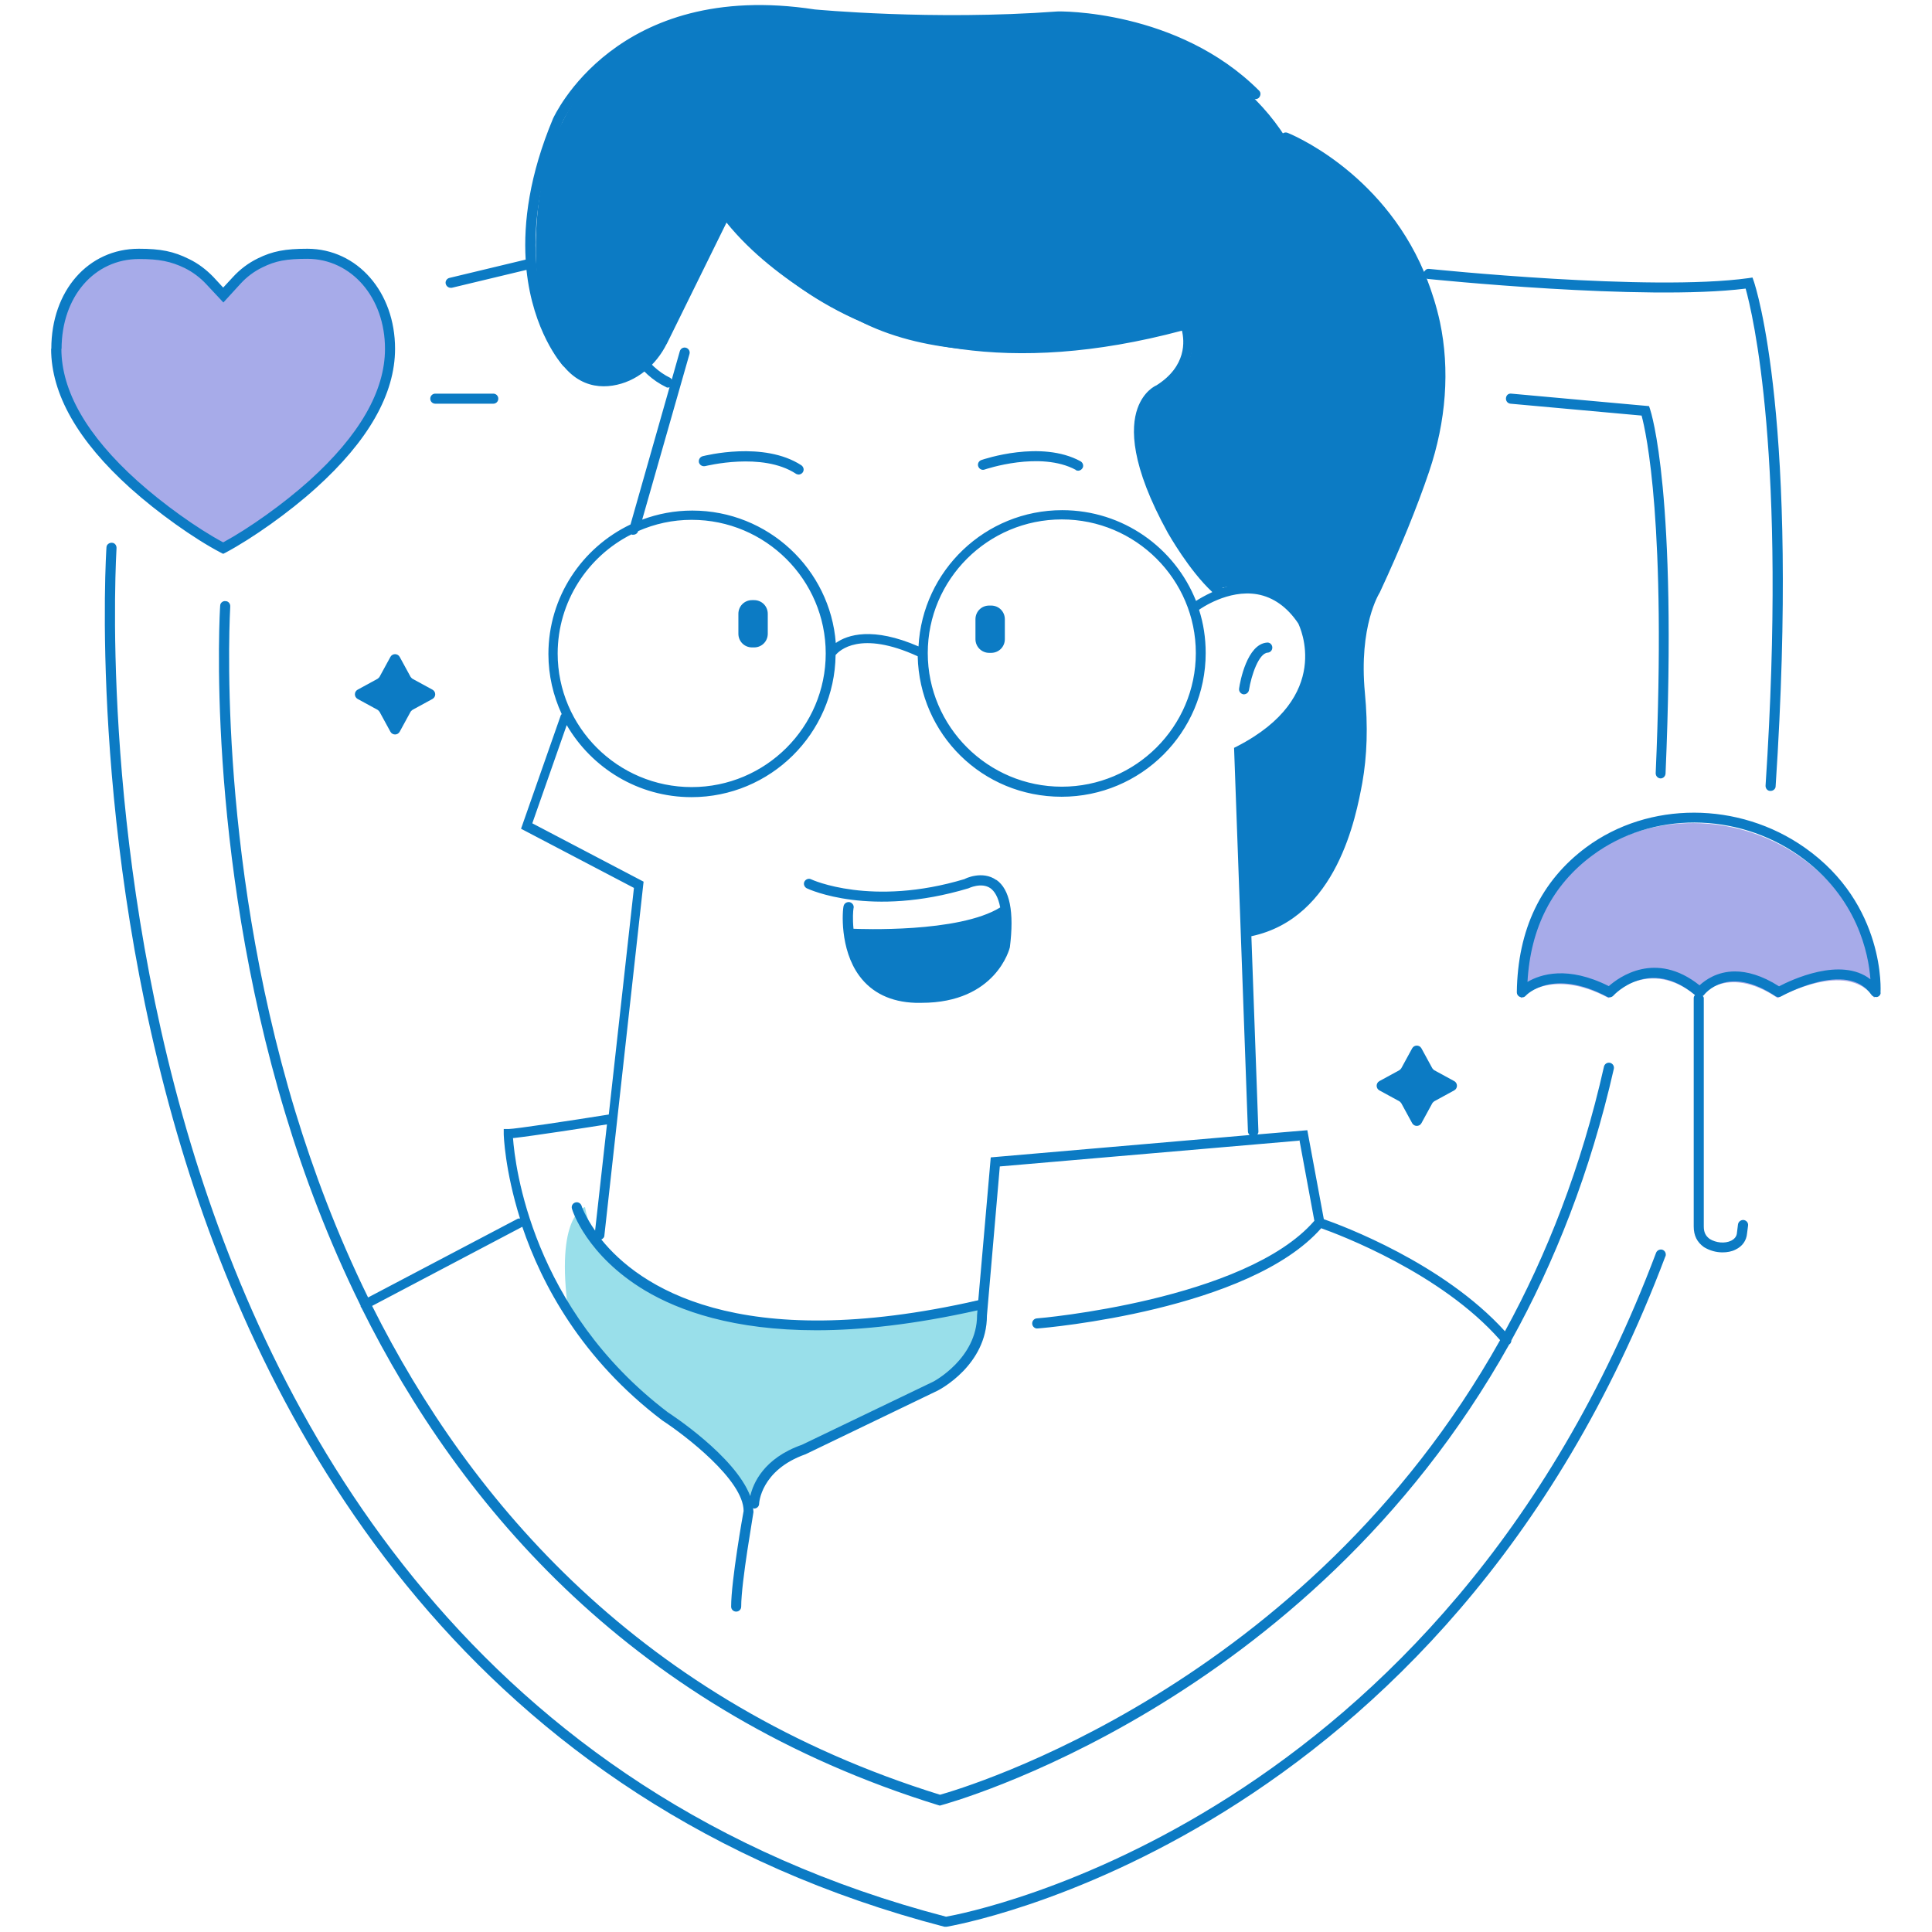 <?xml version="1.0" encoding="UTF-8"?><svg xmlns="http://www.w3.org/2000/svg" viewBox="0 0 96 96"><path class="f" d="M15.52,24.07c2.55-2.3,3.86-4.55,3.86-6.74,0-2.7-1.76-4.71-4.1-4.72-1.07,0-1.66,.11-2.36,.45-.43,.21-.82,.5-1.15,.86l-.67,.73-.68-.72c-.33-.35-.71-.63-1.13-.84-.72-.36-1.35-.48-2.38-.48-2.37,0-4.1,1.98-4.1,4.72,0,2.19,1.3,4.45,3.86,6.74,1.39,1.25,3.18,2.5,4.43,3.16,1.25-.66,3.04-1.91,4.43-3.16Z" fill="#A7ABE9"/><path class="h" d="M29.06,59.98s-1.5,.38-.81,5.25c0,0,3.25,4.46,6.93,6.81,0,0,1.89,1.65,2.01,3.09,0,0,.58-2.52,2.74-3.1l5.19-2.49s1.7-.69,2.82-1.78c.59-.58,.91-1.39,.92-2.23v-.99s-4.87,1.46-9.68,1.29c0,0-9.07-.27-10.11-5.84Z" fill="#99DFEA"/><path class="g" d="M33.13,17.08c-.53,1.07-1.51,1.9-2.69,2.08s-2.57-.29-3.4-2.86c0,0-2.75-11.16,5.87-14.89,1.62-.7,3.43-.83,5.2-.75,3.03,.14,7.4,.78,13.31,.29,2.44-.2,4.9,.34,7.13,1.37,1.91,.88,3.93,2.29,5.35,4.54,0,0,8.45,3.57,7.42,13.42-.15,1.46-.57,3.14-1.08,4.52l-1.68,3.71c-.8,1.76-1.29,3.29-1.04,5.21,.06,.49,0,1.8,.14,2.34,0,0-.05,8.55-5.61,10.25l-.46-8.97s5.92-3.69,2.2-7.47c0,0-1-1.16-3.37-.6,0,0-3.55-3.72-3.68-7.04,0,0-.23-2,.88-2.71,0,0,2.49-1.48,1.25-3.39,0,0-9.95,3.08-16.22-.21,0,0-4.04-1.75-6.55-4.86l-2.98,6.05Z" fill="#0C7BC4"/><path class="e" d="M75.58,49.59s1.43-1.55,4.35,0c0,0,1.99-2.18,4.48,0,0,0,1.29-1.76,3.92,0,0,0,3.46-1.97,4.81,0,0,0,.3-4.2-3.66-6.99-3.15-2.22-7.46-2.31-10.56-.02-1.77,1.31-3.31,3.47-3.35,7.01Z" fill="#A7ABE9"/><path class="g" d="M82.75,62.43c-11.01,29.17-35.48,33.27-35.72,33.31h-.1c-23.56-6.13-33.63-24.45-37.93-38.74-4.65-15.46-3.72-29.66-3.71-29.8,0-.14,.14-.24,.27-.23,.14,0,.24,.13,.23,.27,0,.14-.93,14.26,3.7,29.63,4.26,14.15,14.22,32.29,37.52,38.37,1.24-.22,24.62-4.73,35.28-32.99,.05-.13,.2-.19,.32-.15,.13,.05,.19,.19,.15,.32ZM21.63,20.06h2.88c.14,0,.25-.11,.25-.25s-.11-.25-.25-.25h-2.88c-.14,0-.25,.11-.25,.25s.11,.25,.25,.25Zm60.87,18.62h.01c.13,0,.24-.1,.25-.24,.6-13.97-.72-17.95-.77-18.11l-.05-.15-6.84-.62c-.16-.02-.26,.09-.27,.23-.01,.14,.09,.26,.23,.27l6.51,.59c.23,.85,1.24,5.39,.7,17.77,0,.14,.1,.25,.24,.26ZM22.39,14.3s.04,0,.06,0l3.71-.89c.32,3.05,1.72,4.66,1.82,4.77,.05,.05,.12,.08,.18,.08,.06,0,.12-.02,.17-.07,.1-.09,.11-.25,.02-.35-.04-.04-3.61-4.09-.41-11.75,.03-.07,2.98-6.58,12.48-5.12,.06,0,5.88,.57,12.14,.1,.04,0,5.76-.1,9.65,3.78,.1,.1,.26,.1,.35,0s.1-.26,0-.35C58.52,.46,52.6,.56,52.54,.57c-6.22,.46-12.01-.1-12.05-.1-9.9-1.52-12.97,5.35-13.01,5.42-1.18,2.82-1.47,5.16-1.36,7.01l-3.79,.91c-.13,.03-.22,.17-.18,.3,.03,.11,.13,.19,.24,.19ZM93.45,49.32c0,.11-.08,.2-.18,.22-.02,0-.04,0-.07,0-.08,0-.16-.04-.21-.11-1.21-1.76-4.45,.06-4.49,.08-.08,.05-.18,.04-.26,0-2.4-1.61-3.53-.12-3.58-.06-.01,.02-.03,.02-.05,.03,.02,.04,.05,.07,.05,.11v11.35c0,.29,.09,.47,.29,.62,.32,.2,.76,.24,1.07,.09,.12-.06,.28-.18,.29-.41l.05-.4c.02-.14,.15-.23,.28-.22,.14,.02,.24,.14,.22,.28l-.05,.39c-.03,.35-.23,.64-.57,.8-.19,.1-.42,.14-.65,.14-.32,0-.64-.09-.92-.26-.35-.25-.51-.58-.51-1.03v-11.35c0-.06,.03-.11,.06-.15-2.24-1.89-3.99-.04-4.06,.04-.08,.08-.2,.1-.3,.05-2.7-1.44-4-.11-4.05-.05-.07,.08-.18,.1-.28,.06-.1-.04-.16-.13-.16-.23,.04-3.12,1.2-5.54,3.45-7.21,3.11-2.3,7.58-2.29,10.86,.02,4.03,2.83,3.77,7.17,3.76,7.21Zm-.51-.66c-.09-1.25-.64-4.1-3.54-6.14-3.11-2.19-7.33-2.2-10.27-.02-1.99,1.47-3.08,3.59-3.23,6.29,.65-.38,1.99-.82,4.04,.21,.51-.45,2.33-1.78,4.51-.04,.28-.26,.87-.69,1.76-.69,.59,0,1.33,.19,2.19,.74,.61-.32,3.08-1.49,4.54-.35ZM63.66,6.74c.05-.13,.19-.19,.32-.14,.05,.02,4.62,1.83,6.78,6.91,.05-.09,.13-.16,.24-.15,.11,.01,10.99,1.14,15.88,.46l.2-.03,.07,.2c.09,.27,2.28,6.92,1.08,25.08,0,.13-.12,.23-.25,.23h-.02c-.14,0-.24-.13-.23-.27,1.08-16.36-.65-23.46-.99-24.69-5.05,.63-15.68-.47-15.79-.48-.03,0-.04-.02-.06-.03,.26,.67,.49,1.39,.66,2.17,.5,2.36,.31,4.93-.54,7.44-.6,1.77-1.42,3.79-2.45,6-.03,.05-1.05,1.66-.74,4.98,.16,1.68,.11,3.14-.13,4.49-.31,1.66-1.25,6.71-5.51,7.61l.35,9.71c0,.05-.02,.1-.05,.14l2.48-.21,.82,4.42c.91,.32,5.93,2.18,9,5.57,2.07-3.78,3.79-8.13,4.92-13.15,.03-.13,.16-.22,.3-.19,.13,.03,.22,.16,.19,.3-1.17,5.16-2.95,9.62-5.09,13.49,0,.07-.03,.14-.08,.19,0,0-.02,0-.02,0-10.08,18.02-28.02,22.85-28.23,22.91l-.07,.02-.07-.02c-15.1-4.67-23.73-14.79-28.67-24.72-.01-.02-.03-.03-.04-.05,0-.02,0-.04,0-.05-1.61-3.26-2.82-6.49-3.73-9.5-4.01-13.23-3.26-25.16-3.25-25.28,0-.14,.13-.25,.27-.23,.14,0,.24,.13,.23,.27,0,.12-.75,11.97,3.24,25.11,.89,2.92,2.06,6.06,3.61,9.22l7.45-3.92s.06,0,.1,0c-.76-2.42-.81-4.16-.81-4.2v-.25h.25c.3,0,3.1-.42,4.97-.72l1.25-11.26-5.61-2.94,1.98-5.65s.03-.03,.04-.05c-.42-.91-.66-1.92-.66-2.98,0-2.84,1.67-5.29,4.08-6.44l1.94-6.82s-.05,.02-.07,.02c-.04,0-.07,0-.11-.03-2.71-1.31-2.9-5.42-2.91-5.59,0-.14,.1-.25,.24-.26,.12,.01,.25,.1,.26,.24,0,.04,.19,3.98,2.63,5.16,.03,.02,.05,.05,.07,.08l.4-1.41c.04-.13,.17-.21,.31-.17,.13,.04,.21,.18,.17,.31l-2.35,8.23c.78-.29,1.61-.45,2.49-.45,3.76,0,6.85,2.91,7.13,6.58,.58-.41,1.83-.82,4.11,.17,.2-3.77,3.32-6.77,7.14-6.77,3.02,0,5.6,1.87,6.65,4.51,.15-.1,.44-.27,.81-.44-1.16-1.08-2.16-2.86-2.21-2.94-1.86-3.37-1.85-5.22-1.51-6.18,.31-.88,.91-1.14,.94-1.15,1.52-.96,1.39-2.22,1.27-2.72-17.43,4.65-23.27-6.67-23.33-6.78-.06-.12-.01-.27,.11-.33,.13-.06,.27-.01,.33,.11,.06,.11,5.79,11.17,22.98,6.46l.21-.06,.08,.2s.86,2.11-1.44,3.56c-.05,.03-.48,.22-.7,.89-.29,.87-.27,2.57,1.49,5.75,.01,.02,1.13,1.99,2.3,2.98,.53-.16,1.15-.26,1.81-.15,.95,.16,1.75,.73,2.39,1.69,.04,.07,1.98,4.03-3.11,6.73l.31,8.54c3.45-.79,4.53-4.47,5.04-7.2,.24-1.29,.28-2.72,.13-4.35-.33-3.52,.76-5.21,.8-5.28,1-2.16,1.82-4.16,2.41-5.91,.82-2.43,1-4.91,.53-7.18-1.42-6.71-7.19-9-7.25-9.02-.13-.05-.19-.19-.14-.32Zm-17.56,25.71c0,3.66,2.99,6.64,6.66,6.64s6.66-2.98,6.66-6.64-2.99-6.64-6.66-6.64-6.66,2.98-6.66,6.64Zm-18.39,.02c0,3.66,2.99,6.64,6.66,6.64s6.66-2.98,6.66-6.64-2.99-6.64-6.66-6.64c-.95,0-1.84,.2-2.66,.56h0c-.03,.11-.13,.18-.24,.18-.02,0-.05,0-.07,0,0,0-.01-.01-.02-.02-2.17,1.09-3.67,3.34-3.67,5.93Zm-2.22,24.07c.1,1.37,.92,8.49,7.7,13.64,.14,.09,3.33,2.17,4.09,4.16,.14-.62,.66-1.88,2.57-2.55l6.53-3.14s2.17-1.14,2.17-3.3l.02-.24c-3.12,.7-5.78,.99-8,.99-4.12,0-6.81-.96-8.51-1.97-2.91-1.74-3.62-3.98-3.64-4.07-.04-.13,.03-.27,.17-.31,.13-.04,.27,.04,.31,.17,0,.02,.18,.53,.67,1.23l.59-5.28c-.88,.14-3.72,.58-4.65,.68Zm39.04,.14l-14.85,1.28-.64,7.41c0,2.46-2.35,3.68-2.45,3.73l-6.56,3.16c-2.24,.79-2.31,2.45-2.31,2.46,0,.14-.12,.24-.25,.24h0s-.03-.02-.05-.02c0,.06,.02,.13,.02,.19,0,.08-.61,3.47-.61,4.7,0,.14-.11,.25-.25,.25s-.25-.11-.25-.25c0-1.28,.59-4.61,.62-4.75,0-1.54-2.92-3.77-4.04-4.5-4.01-3.04-5.99-6.76-6.96-9.63,0,0,0,0,0,.01l-7.46,3.93c4.89,9.77,13.4,19.69,28.22,24.29,1.21-.34,18.15-5.34,27.83-22.59-2.92-3.33-7.99-5.24-8.89-5.56-3.58,4.07-13.66,4.95-14.09,4.98-.13,.02-.26-.09-.27-.23s.09-.26,.23-.27c.1,0,10.37-.9,13.79-4.85l-.74-4Zm-2.45-.29s-.07-.09-.07-.15l-.69-19.08,.14-.07c4.81-2.47,3.12-5.96,3.05-6.11-.54-.81-1.24-1.31-2.04-1.45-1.45-.25-2.82,.72-2.89,.77,.22,.68,.33,1.4,.33,2.15,0,3.94-3.21,7.14-7.16,7.14s-7.06-3.11-7.15-6.98c-2.86-1.31-3.9-.28-4.08-.06-.05,3.9-3.24,7.06-7.16,7.06-2.65,0-4.96-1.45-6.2-3.58l-1.71,4.88,5.53,2.9-.02,.17-1.93,17.42c0,.09-.07,.15-.15,.19,1.83,2.27,6.72,5.76,18.73,3.02l.62-7.1,12.86-1.11Zm-.31-21.89s.03,0,.04,0c.12,0,.23-.09,.25-.21,.12-.75,.49-1.83,.93-1.86,.14-.01,.24-.13,.23-.27s-.13-.25-.27-.23c-.98,.08-1.33,1.92-1.38,2.28-.02,.14,.07,.26,.21,.29Zm-22.23-10.96s.09,.04,.14,.04c.08,0,.16-.04,.21-.11,.08-.12,.04-.27-.07-.35-1.87-1.22-4.79-.48-4.91-.45-.13,.04-.21,.17-.18,.31,.04,.13,.17,.21,.31,.18,.03,0,2.83-.72,4.51,.38Zm13.91-.18s.08,.03,.12,.03c.09,0,.17-.05,.22-.13,.07-.12,.02-.27-.1-.34-1.96-1.07-4.81-.1-4.93-.06-.13,.05-.2,.19-.15,.32,.05,.13,.19,.2,.32,.15,.03-.01,2.76-.94,4.53,.02Zm-16.08,8.81h.1c.38,0,.68-.3,.68-.68v-.99c0-.38-.3-.68-.68-.68h-.1c-.38,0-.68,.3-.68,.68v.99c0,.38,.3,.68,.68,.68Zm11.78,.27h.1c.38,0,.68-.3,.68-.68v-.99c0-.38-.3-.68-.68-.68h-.1c-.38,0-.68,.3-.68,.68v.99c0,.38,.31,.68,.68,.68Zm.36,11.29c-.7-.5-1.58-.06-1.58-.05-4.62,1.39-7.6,.03-7.63,.01-.12-.06-.27,0-.33,.12-.06,.12,0,.27,.12,.33,.13,.06,3.16,1.46,8.03,0,0,0,.65-.32,1.1,0,.19,.14,.38,.42,.48,.95-2.07,1.28-7.02,1.07-7.29,1.06-.05-.5-.02-.9,0-1.01,.04-.13-.04-.27-.18-.31-.13-.03-.27,.04-.31,.18-.06,.21-.21,2.14,.78,3.48,.62,.84,1.56,1.3,2.79,1.34,.1,0,.2,0,.3,0,3.71,0,4.38-2.71,4.39-2.76,.22-1.75,0-2.88-.67-3.35ZM2.55,17.33c0-2.88,1.83-4.97,4.35-4.97,1.08,0,1.73,.13,2.49,.51,.46,.22,.86,.53,1.21,.89l.49,.53,.49-.53c.35-.38,.76-.69,1.23-.92,.73-.36,1.36-.48,2.47-.48,2.48,.01,4.35,2.15,4.35,4.97,0,2.25-1.33,4.58-3.94,6.93-1.34,1.21-3.15,2.49-4.48,3.2l-.12,.06-.12-.06c-1.34-.7-3.14-1.99-4.49-3.2-2.61-2.35-3.94-4.68-3.94-6.93Zm.5,0c0,2.1,1.27,4.31,3.77,6.56,1.28,1.15,2.98,2.37,4.27,3.06,1.29-.7,2.99-1.91,4.27-3.06,2.5-2.25,3.77-4.46,3.77-6.56,0-2.54-1.66-4.46-3.85-4.47-1.04,0-1.59,.1-2.25,.43-.41,.2-.77,.47-1.08,.81l-.85,.93-.86-.92c-.3-.32-.66-.59-1.06-.79-.68-.33-1.27-.45-2.27-.45-2.23,0-3.85,1.88-3.85,4.47Z" fill="#0C7BC4" /><path class="g" d="M19.86,32.64l.54,.99s.06,.08,.1,.1l.99,.54c.18,.1,.18,.36,0,.46l-.99,.54s-.08,.06-.1,.1l-.54,.99c-.1,.18-.36,.18-.46,0l-.54-.99s-.06-.08-.1-.1l-.99-.54c-.18-.1-.18-.36,0-.46l.99-.54s.08-.06,.1-.1l.54-.99c.1-.18,.36-.18,.46,0Z" fill="#0C7BC4"/><path class="g" d="M70.63,52.09l.54,.99s.06,.08,.1,.1l.99,.54c.18,.1,.18,.36,0,.46l-.99,.54s-.08,.06-.1,.1l-.54,.99c-.1,.18-.36,.18-.46,0l-.54-.99s-.06-.08-.1-.1l-.99-.54c-.18-.1-.18-.36,0-.46l.99-.54s.08-.06,.1-.1l.54-.99c.1-.18,.36-.18,.46,0Z" fill="#0C7BC4"/></svg>